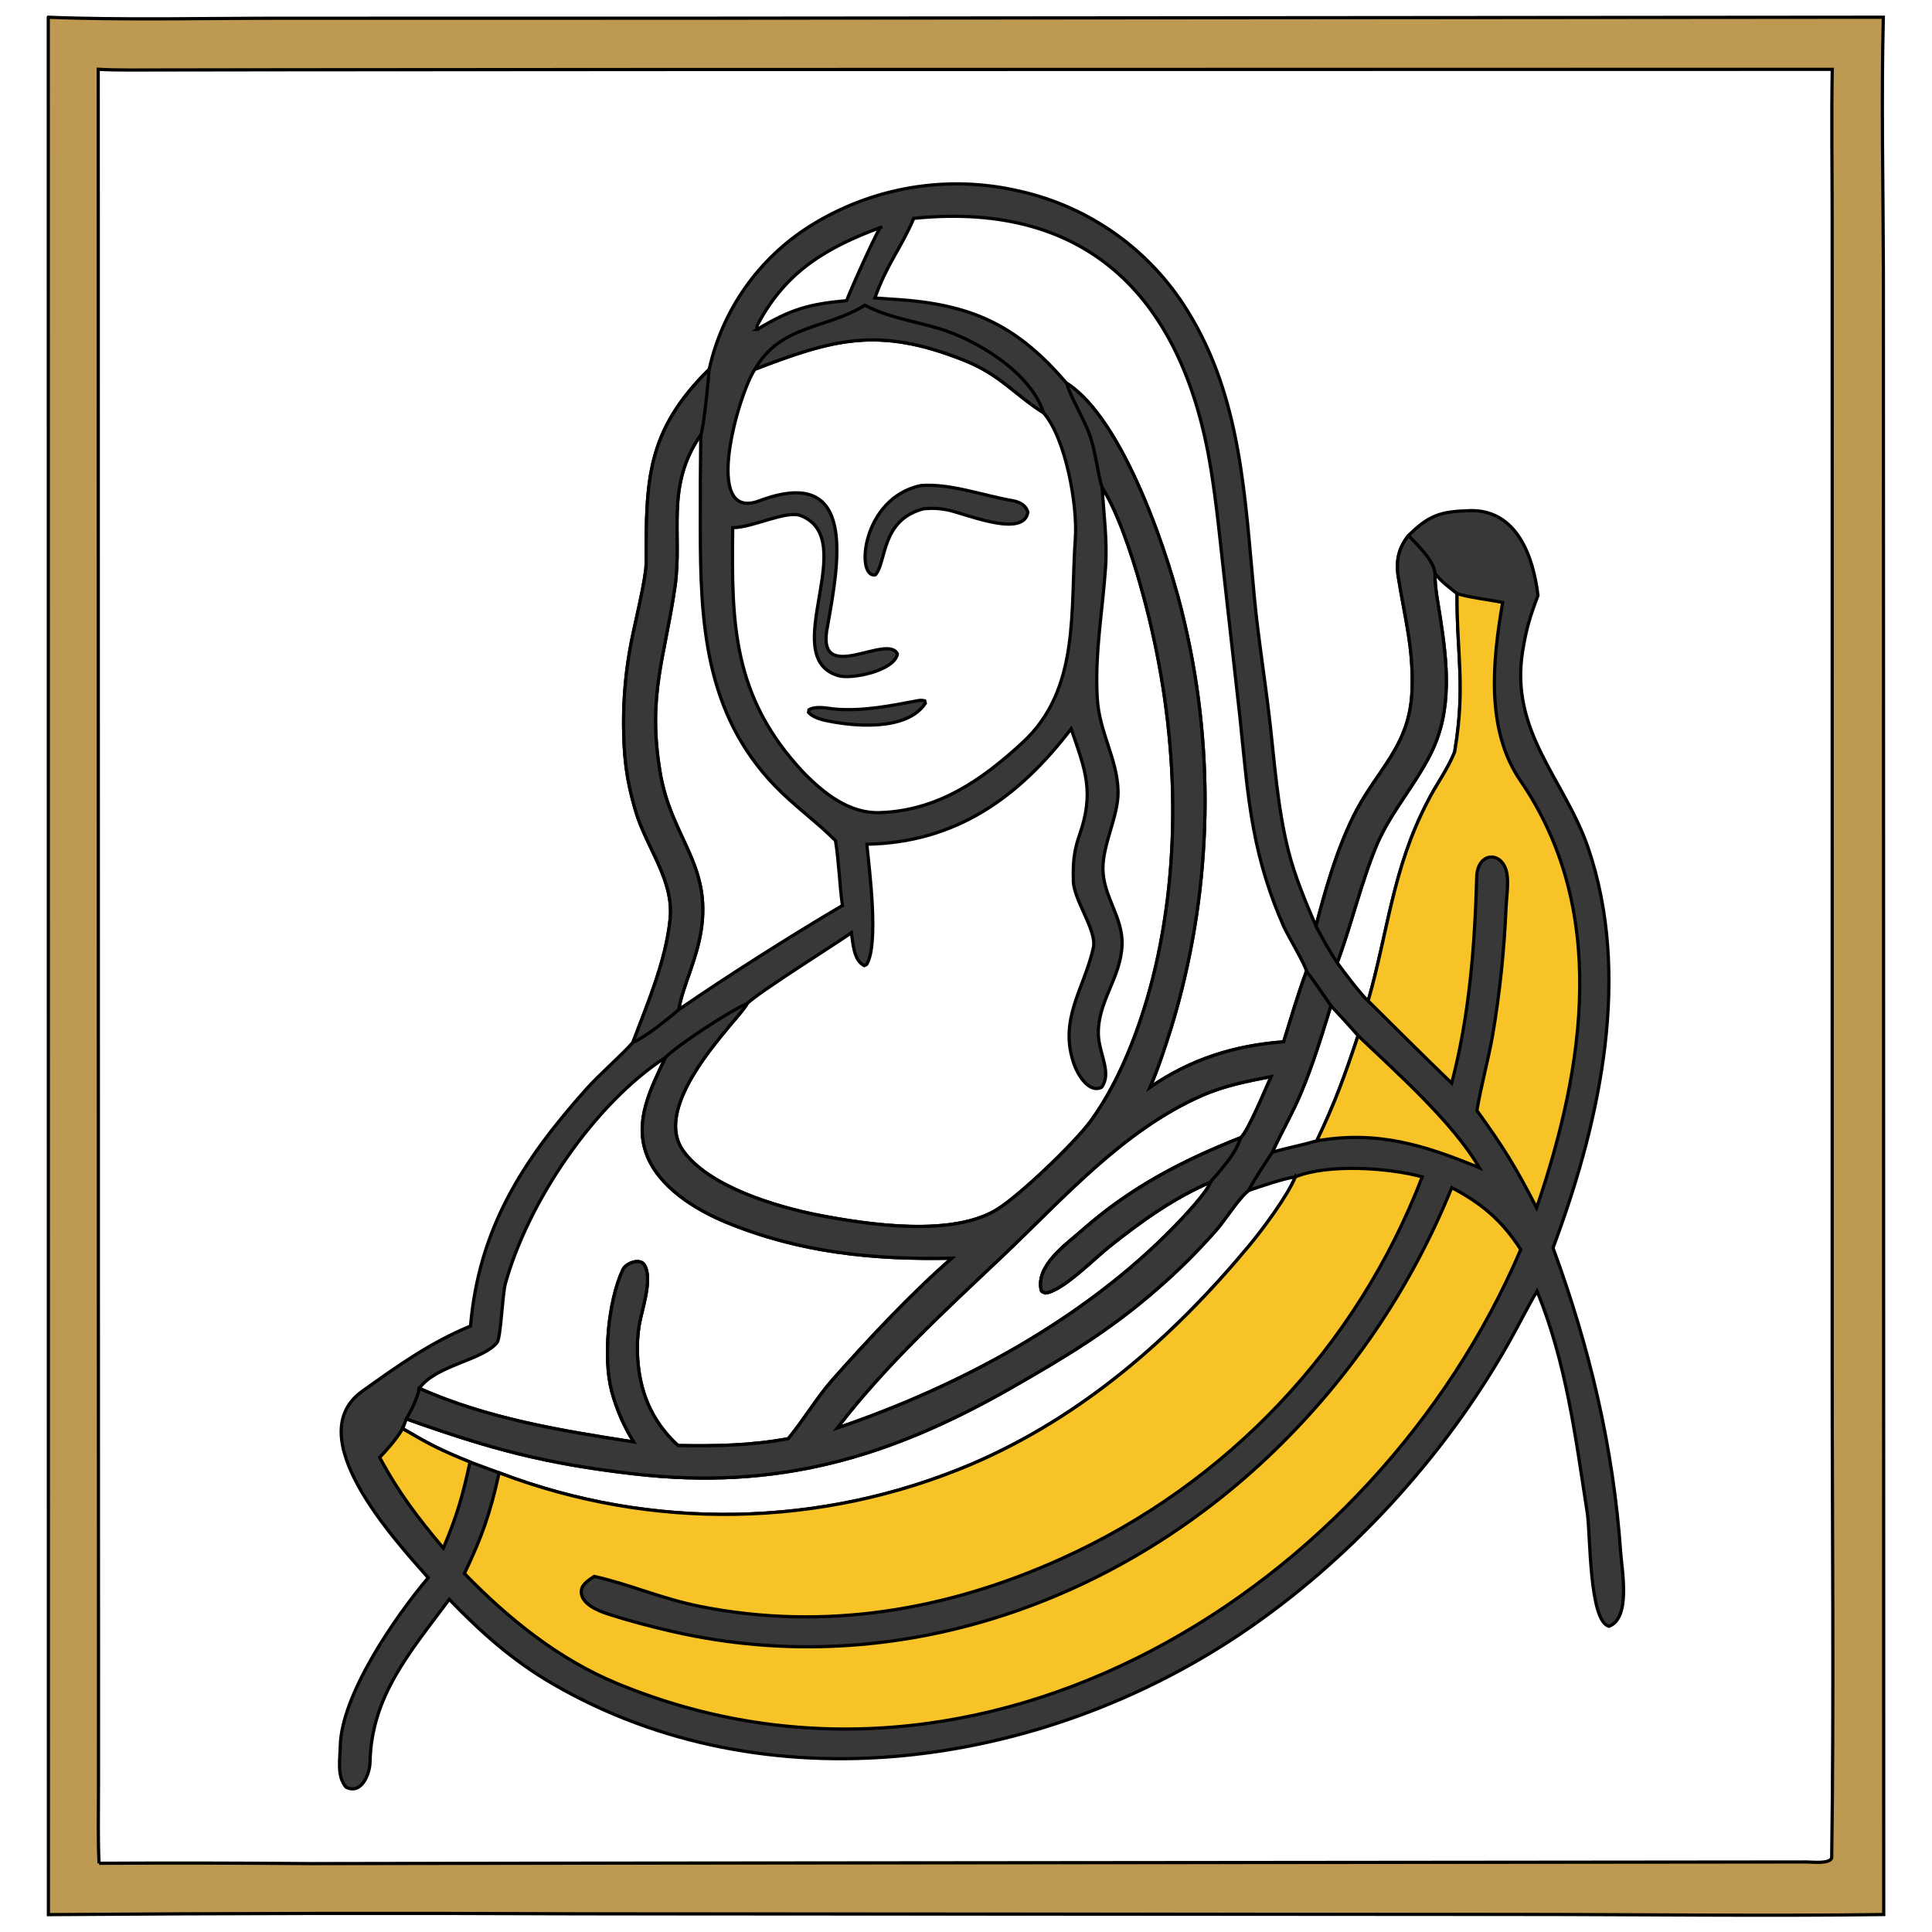 <svg width="600" height="600" xmlns="http://www.w3.org/2000/svg" preserveAspectRatio="none" version="1.1">
 <g>
  <title>Layer 1</title>

  <path stroke="null" d="m14.996,5.349c22.249,0.917 49.316,0.315 71.852,0.313l129.451,-0.013l368.581,-0.302c-0.634,25.926 -0.046,52.333 0.018,78.296l0.043,129.563l0.063,381.37c-37.363,0.496 -76.102,-0.03 -113.574,-0.032l-291.482,-0.193c-54.971,-0.24 -109.942,-0.157 -164.913,0.252l-0.039,-589.254zm15.771,573.306c21.93,-0.113 43.861,-0.078 65.791,0.104l83.563,-0.139l380.819,-0.369c2.029,0 7.022,0.656 7.907,-1.195c0.716,-50.225 0.162,-101.652 0.151,-152l0.005,-268.686l-0.007,-88.883c-0.002,-15.07 -0.258,-30.932 0.032,-45.951l-360.022,0.051l-118.199,0.079l-40.375,0.057c-5.898,-0.021 -14.146,0.156 -19.928,-0.21l0.047,377.768l0.038,115.082l-0.006,41.131c0.01,7.189 -0.198,16.08 0.185,23.161z" fill="#be9952"/>
  <path stroke="null" d="m220.245,114.695c4.073,-18.377 15.316,-34.367 31.23,-44.42c19.41,-12.227 42.917,-16.149 65.245,-10.886c21.667,4.857 40.451,18.267 52.084,37.18c16.905,27.157 17.825,58.582 20.799,89.443c1.17,12.145 3.137,24.288 4.566,36.41c1.656,14.045 2.505,28.171 5.987,41.934c1.957,7.734 5.343,15.897 8.535,23.244c2.943,-11.356 6.289,-23.079 11.432,-33.68c7.209,-14.861 17.781,-21.782 18.407,-39.621c0.466,-13.313 -2.294,-22.46 -4.289,-35.259c-0.755,-4.842 0.082,-8.854 3.187,-12.732c6.411,-6.385 10.002,-7.438 18.918,-7.721c14.608,-0.462 19.823,14.058 21.289,26.336c-2.497,6.612 -3.661,10.434 -4.781,17.45c-3.995,25.034 13.177,39.799 20.416,61.107c13.284,39.105 3.875,83.566 -9.99,121.421l-0.97,2.634c11.343,30.953 18.7,61.711 21.019,94.685c0.4,5.678 3.178,20.286 -3.64,22.84c-6.251,-1.663 -5.722,-28.649 -6.745,-35.234c-3.656,-23.534 -6.467,-46.535 -15.604,-68.873c-3.066,5.185 -5.773,10.69 -8.713,15.919c-19.958,35.492 -49.805,68.008 -83.414,90.56c-62.132,41.691 -147.135,54.114 -213.663,15.434c-12.342,-7.176 -22.151,-15.933 -32.027,-26.173c-12.224,16.426 -24.178,30.022 -24.603,50.572c-0.072,3.507 -2.562,10.215 -7.461,7.753c-2.874,-3.379 -1.864,-8.412 -1.788,-12.648c0.283,-15.883 16.935,-40.119 27.314,-52.385c-10.715,-12.135 -40.011,-43.993 -20.45,-57.946c11.028,-7.867 21.025,-15.056 33.582,-20.219c2.636,-30.284 16.14,-51.35 35.878,-73.485c4.241,-4.756 11.041,-10.582 14.561,-14.623c4.614,-12.201 10.231,-25.264 11.562,-38.298c1.239,-12.12 -7.367,-22.115 -10.762,-33.692c-2.836,-9.67 -3.641,-16.67 -3.699,-26.893c-0.038,-8.598 0.779,-17.178 2.439,-25.614c1.038,-5.382 4.566,-19.638 4.563,-24.109c-0.019,-25.956 0.027,-41.095 19.586,-60.411zm41.374,166.52c-0.927,-6.691 -1.036,-13.264 -2.151,-20.144c-5.708,-5.772 -12.918,-10.893 -18.864,-17.086c-21.826,-22.731 -23.119,-50.918 -23.12,-80.194c-0.027,-9.59 0.019,-19.18 0.14,-28.769c-11.148,16.152 -5.612,30.64 -8.014,47.243c-3.206,22.16 -8.59,33.692 -4.608,57.599c3.397,20.395 16.036,28.528 12.706,49.308c-1.497,9.342 -5.552,16.702 -6.958,24.406c15.251,-10.511 34.808,-22.894 50.868,-32.363zm153.672,17.761c1.597,2.301 7.668,10.268 9.6,11.868c6.166,-21.434 7.573,-40.847 18.301,-61.578c2.749,-5.577 6.295,-10.051 8.573,-15.779c3.453,-20.555 0.611,-30.09 0.734,-49.119c-2.973,-2.474 -4.329,-3.205 -6.847,-6.253c-0.082,4.385 0.997,9.472 1.656,13.81c2.161,14.236 3.722,28.556 -2.864,41.89c-4.918,9.958 -12.298,18.065 -16.741,28.211c-5.029,12.009 -7.876,24.734 -12.413,36.948zm-146.084,-36.797c0.742,7.67 3.811,31.06 -0.067,37.341l-0.744,0.367c-3.292,-1.639 -3.501,-6.957 -3.974,-10.211c-5.729,3.977 -29.042,18.62 -32.345,21.964c-1.28,2.117 -3.84,4.925 -5.45,6.869c-7.015,8.468 -22.787,27.289 -14.469,38.891c7.982,11.131 28.715,17.357 42.116,19.999c15.537,2.985 41.657,6.87 55.581,-1.909c7.129,-4.495 23.693,-20.353 28.709,-27.116c10.36,-13.967 17.403,-34.322 21.014,-51.333c8.142,-38.35 5.153,-78.511 -5.599,-116.042c-2.475,-8.681 -6.949,-22.307 -11.696,-29.571c0.485,8 1.61,16.514 1.082,24.442c-0.938,14.075 -3.366,26.482 -2.616,40.711c0.573,10.875 6.232,18.937 6.48,29.118c0.184,7.562 -4.765,16.335 -4.701,24.138c0.071,8.638 6.243,14.99 5.943,23.541c-0.366,10.417 -7.63,17.535 -7.361,27.893c0.154,5.908 4.334,11.963 0.986,16.41c-3.932,1.913 -7.366,-3.95 -8.437,-6.911c-5.101,-14.089 3.037,-23.582 5.886,-36.423c1.234,-5.565 -6.548,-15.276 -6.209,-21.387c-0.135,-4.795 0.181,-8.714 1.823,-13.38c4.751,-13.512 1.994,-20.205 -2.507,-33.234c-16.29,21.334 -35.84,35.341 -63.444,35.833zm106.719,104.907c-11.804,5.162 -21.523,12.176 -31.521,20.127c-4.609,3.666 -14.552,13.814 -19.797,14.326c-0.38,-0.175 -1.1,-0.377 -1.206,-0.759c-1.875,-7.688 7.731,-14.313 12.545,-18.569c15.053,-13.305 30.879,-21.578 49.395,-28.898c2.354,-2.15 7.688,-15.183 9.424,-18.967c-7.448,1.419 -14.639,2.842 -21.639,5.936c-24.561,10.858 -43.002,32.024 -62.138,50.134c-17.847,16.891 -35.994,33.508 -51.002,53.091c38.018,-12.947 76.453,-33.546 104.767,-62.608c2.435,-2.499 10.449,-10.938 11.172,-13.814zm-249.729,73.565l-1.138,3.031c8.521,4.977 11.577,6.572 20.906,10.358c3.023,1.096 6.039,2.211 9.049,3.345c47.449,18.133 100.083,17.159 146.829,-2.718c34.384,-14.752 62.292,-39.21 86.099,-67.812c4.235,-5.088 12.042,-15.593 14.345,-21.369c-3.863,0.551 -10.538,2.894 -14.497,4.216c-2.852,2.1 -7.261,9.075 -9.948,12.19c-5.673,6.481 -11.782,12.568 -18.284,18.218c-14.78,12.93 -28.232,21.005 -45.014,30.616c-38.565,22.086 -73.273,32.134 -117.84,26.971c-27.818,-3.223 -44.513,-7.797 -70.506,-17.047zm108.245,-325.978c-5.12,7.646 -16.602,47.612 1.385,40.862c30.944,-11.613 24.442,20.228 21.209,38.757c-4.109,19.43 18.647,2.091 21.665,8.829c-1.02,5.236 -14.289,7.942 -18.396,6.703c-19.116,-5.775 7.149,-42.189 -11.539,-49.662c-4.552,-1.82 -14.785,3.659 -21.205,3.708c-0.407,29.606 -0.148,52.481 21.939,76.016c6.263,6.405 14.177,12.802 23.723,12.486c18.004,-0.597 31.684,-10.06 44.42,-21.83c17.874,-16.52 14.695,-41.056 16.313,-63.371c0.726,-10.019 -2.912,-31.019 -9.89,-38.989c-9.298,-5.899 -13.396,-11.845 -24.793,-16.364c-26.574,-10.536 -40.436,-6.502 -64.83,2.856zm160.684,243.143c4.577,-1.297 9.24,-2.193 13.813,-3.513c5.688,-11.884 8.661,-20.161 12.829,-32.665c-2.667,-3.126 -5.65,-6.264 -8.443,-9.299c-2.873,9.331 -5.505,18.026 -9.269,27.037c-2.68,6.416 -6.121,12.3 -8.929,18.44zm3.519,-34.271c2.118,-6.835 4.624,-15.32 7.097,-21.951c-0.395,-2.036 -5.733,-10.931 -7.019,-13.765c-4.335,-9.737 -7.492,-19.956 -9.407,-30.441c-2.073,-10.859 -3.078,-23.558 -4.243,-34.63l-4.9,-43.654c-1.249,-11.167 -2.318,-22.307 -4.108,-33.411c-8.391,-52.041 -37.16,-83.488 -92.293,-77.878c-3.806,9.024 -8.208,13.917 -12.073,24.721l8.233,0.569c23.27,1.77 36.606,8.778 51.34,25.93c17.698,11.197 32.069,54.179 36.673,74.715c9.617,41.375 8.184,84.551 -4.151,125.198c-1.812,5.791 -4.251,13.281 -6.678,18.762c12.741,-8.79 26.176,-12.999 41.528,-14.166zm-163.473,-221.247c10.233,-6.186 16.007,-7.886 27.759,-8.93c0.85,-2.536 10.493,-24.088 10.692,-22.801c-16.472,6.134 -29.442,13.405 -38.314,30.23c-0.288,0.544 -0.237,0.936 -0.137,1.501zm60.449,288.441c-24.425,0.501 -47.186,-1.716 -70.159,-11.191c-9.457,-3.9 -20.72,-10.837 -24.573,-20.855c-4.09,-10.633 1.339,-20.822 5.787,-30.301c-22.172,14.386 -42.704,44.876 -49.715,70.205c-0.967,3.493 -1.402,16.87 -2.602,18.353c-4.504,5.564 -18.948,6.936 -24.162,14.225c21.187,9.385 43.964,13.141 66.607,16.632c-3.07,-4.929 -5.388,-10.29 -6.875,-15.903c-2.637,-10.161 -1.05,-27.682 3.404,-37.367c0.832,-2.258 5.407,-3.941 6.776,-1.704c2.674,4.368 -0.784,13.872 -1.585,18.565c-0.489,2.95 -0.68,5.941 -0.57,8.928c0.415,11.461 4.18,20.832 12.594,28.598c11.767,0.197 22.628,0.028 34.252,-2.126c4.785,-5.787 9.044,-12.99 13.933,-18.489c11.182,-12.577 24.276,-26.594 36.888,-37.571z" fill="#393838"/>
  <path stroke="null" d="m452.499,184.369c3.839,1.178 9.834,1.847 14.165,2.731c-3.148,18.115 -5.316,39.511 5.458,55.242c27.34,39.921 20.234,88.308 5.085,132.756c-6.687,-12.971 -10.087,-18.452 -18.539,-30.218c1.332,-7.88 3.511,-15.598 4.905,-23.513c2.209,-13.068 3.592,-26.262 4.143,-39.504c0.151,-3.22 0.811,-7.437 0.278,-10.515c-1.245,-7.179 -9.162,-6.927 -9.383,0.963c-0.603,21.571 -2.276,43.132 -7.782,64.075c-8.91,-8.585 -17.199,-16.892 -25.938,-25.542c6.166,-21.434 7.573,-40.847 18.301,-61.578c2.749,-5.577 6.295,-10.051 8.573,-15.779c3.453,-20.555 0.611,-30.09 0.734,-49.119z" fill="#f8c327"/>
  <path stroke="null" d="m196.556,323.712c4.614,-12.201 10.231,-25.264 11.562,-38.298c1.239,-12.12 -7.367,-22.115 -10.762,-33.692c-2.836,-9.67 -3.641,-16.67 -3.699,-26.893c-0.038,-8.598 0.779,-17.178 2.439,-25.614c1.038,-5.382 4.566,-19.638 4.563,-24.109c-0.019,-25.956 0.027,-41.095 19.586,-60.411c-0.22,2.936 -1.63,18.179 -2.621,20.327c-11.148,16.152 -5.612,30.64 -8.014,47.243c-3.206,22.16 -8.59,33.692 -4.608,57.599c3.397,20.395 16.036,28.528 12.706,49.308c-1.497,9.342 -5.552,16.702 -6.958,24.406c-3.147,2.742 -10.435,8.621 -14.194,10.134z" fill="#393838"/>
  <path stroke="null" d="m437.427,166.308c2.669,2.815 8.058,7.948 8.225,11.808c-0.082,4.385 0.997,9.472 1.656,13.81c2.161,14.236 3.722,28.556 -2.864,41.89c-4.918,9.958 -12.298,18.065 -16.741,28.211c-5.029,12.009 -7.876,24.734 -12.413,36.948c-2.716,-4.081 -4.34,-7.09 -6.601,-11.375c2.943,-11.356 6.289,-23.079 11.432,-33.68c7.209,-14.861 17.781,-21.782 18.407,-39.621c0.466,-13.313 -2.294,-22.46 -4.289,-35.259c-0.755,-4.842 0.082,-8.854 3.187,-12.732z" fill="#393838"/>
  <path stroke="null" d="m402.286,365.486c10.035,-4.121 28.956,-2.859 39.402,-0.007c-20.232,52.738 -60.477,95.35 -111.975,118.56c-35.5,16.052 -73.494,22.549 -112.123,14.882c-12.317,-2.445 -21.913,-6.889 -33.068,-9.352c-1.41,0.982 -3.657,2.312 -3.947,4.178c-0.652,4.199 5.203,6.522 8.401,7.552c6.453,2.078 13.378,3.892 20.1,5.426c69.165,15.779 139.862,-9.261 189.356,-58.826c22.611,-22.561 40.439,-49.451 52.414,-79.062c9.401,4.914 15.668,10.277 21.437,19.218c-45.037,105.567 -167.206,181.715 -280.723,134.732c-18.18,-7.525 -33.713,-20.111 -47.332,-34.125c5.457,-11.364 8.04,-18.795 10.784,-31.279c47.449,18.133 100.083,17.159 146.829,-2.718c34.384,-14.752 62.292,-39.21 86.099,-67.812c4.235,-5.088 12.042,-15.593 14.345,-21.369z" fill="#f8c327"/>
  <path stroke="null" d="m331.273,119.035c17.698,11.197 32.069,54.179 36.673,74.715c9.617,41.375 8.184,84.551 -4.151,125.198c-1.812,5.791 -4.251,13.281 -6.678,18.762c12.741,-8.79 26.176,-12.999 41.528,-14.166c2.118,-6.835 4.624,-15.32 7.097,-21.951c2.639,3.452 5.115,7.159 7.583,10.745c-2.873,9.331 -5.505,18.026 -9.269,27.037c-2.68,6.416 -6.121,12.3 -8.929,18.44c-1.864,2.906 -5.977,9.006 -7.338,11.888c-2.852,2.1 -7.261,9.075 -9.948,12.19c-5.673,6.481 -11.782,12.568 -18.284,18.218c-14.78,12.93 -28.232,21.005 -45.014,30.616c-38.565,22.086 -73.273,32.134 -117.84,26.971c-27.818,-3.223 -44.513,-7.797 -70.506,-17.047c1.659,-2.992 3.319,-6.1 4.002,-9.476c21.187,9.385 43.964,13.141 66.607,16.632c-3.07,-4.929 -5.388,-10.29 -6.875,-15.903c-2.637,-10.161 -1.05,-27.682 3.404,-37.367c0.832,-2.258 5.407,-3.941 6.776,-1.704c2.674,4.368 -0.784,13.872 -1.585,18.565c-0.489,2.95 -0.68,5.941 -0.57,8.928c0.415,11.461 4.18,20.832 12.594,28.598c11.767,0.197 22.628,0.028 34.252,-2.126c4.785,-5.787 9.044,-12.99 13.933,-18.489c11.182,-12.577 24.276,-26.594 36.888,-37.571c-24.425,0.501 -47.186,-1.716 -70.159,-11.191c-9.457,-3.9 -20.72,-10.837 -24.573,-20.855c-4.09,-10.633 1.339,-20.822 5.787,-30.301c3.884,-3.962 20.098,-14.516 25.4,-16.752c-1.28,2.117 -3.84,4.925 -5.45,6.869c-7.015,8.468 -22.787,27.289 -14.469,38.891c7.982,11.131 28.715,17.357 42.116,19.999c15.537,2.985 41.657,6.87 55.581,-1.909c7.129,-4.495 23.693,-20.353 28.709,-27.116c10.36,-13.967 17.403,-34.322 21.014,-51.333c8.142,-38.35 5.153,-78.511 -5.599,-116.042c-2.475,-8.681 -6.949,-22.307 -11.696,-29.571c-1.508,-4.62 -1.922,-11.112 -4.018,-16.766c-1.748,-4.717 -5.925,-11.646 -6.991,-15.626zm44.653,248.05c-11.804,5.162 -21.523,12.176 -31.521,20.127c-4.609,3.666 -14.552,13.814 -19.797,14.326c-0.38,-0.175 -1.1,-0.377 -1.206,-0.759c-1.875,-7.688 7.731,-14.313 12.545,-18.569c15.053,-13.305 30.879,-21.578 49.395,-28.898c2.354,-2.15 7.688,-15.183 9.424,-18.967c-7.448,1.419 -14.639,2.842 -21.639,5.936c-24.561,10.858 -43.002,32.024 -62.138,50.134c-17.847,16.891 -35.994,33.508 -51.002,53.091c38.018,-12.947 76.453,-33.546 104.767,-62.608c2.435,-2.499 10.449,-10.938 11.172,-13.814z" fill="#393838"/>
  <path stroke="null" d="m375.926,367.085c-11.804,5.162 -21.523,12.176 -31.521,20.127c-4.609,3.666 -14.552,13.814 -19.797,14.326c-0.38,-0.175 -1.1,-0.377 -1.206,-0.759c-1.875,-7.688 7.731,-14.313 12.545,-18.569c15.053,-13.305 30.879,-21.578 49.395,-28.898c-1.723,4.832 -3.955,7.209 -7.165,11.155c-0.5,0.616 -1.978,2.124 -2.251,2.617z" fill="#393838"/>
  <path stroke="null" d="m286.053,150.786c9.194,-0.683 19.154,3.113 28.18,4.653c2.222,0.378 4.328,1.31 4.979,3.641c-1.33,8.358 -20.419,0 -25.371,-0.802c-2.539,-0.411 -3.799,-0.494 -6.343,-0.324l-0.647,0.049c-13.336,3.456 -11.48,16.589 -14.978,20.504c-6.265,1.312 -4.292,-23.977 14.18,-27.721z" fill="#393838"/>
  <path stroke="null" d="m284.655,217.675c1.284,-0.214 1.255,-0.266 2.516,-0.038l0.204,0.785c-5.892,8.853 -22.828,7.197 -31.728,5.16c-1.67,-0.456 -3.357,-1.06 -4.547,-2.329l0.139,-0.85c2.472,-1.335 5.996,-0.322 8.735,-0.136c8.379,0.569 16.488,-1.053 24.68,-2.593z" fill="#393838"/>
  <path stroke="null" d="m421.768,321.637c12.151,11.61 29.329,26.77 37.688,41.035c-17.08,-7.04 -31.706,-11.627 -50.517,-8.37c5.688,-11.884 8.661,-20.161 12.829,-32.665z" fill="#f8c327"/>
  <path stroke="null" d="m268.6,94.784c6.905,3.714 15.064,4.907 22.702,7.151c11.859,3.482 28.851,13.745 32.762,26.245c-9.298,-5.899 -13.396,-11.845 -24.793,-16.364c-26.574,-10.536 -40.436,-6.502 -64.83,2.856c8.065,-14.01 22.343,-12.45 34.159,-19.888z" fill="#393838"/>
  <path stroke="null" d="m125.058,443.682c8.521,4.977 11.577,6.572 20.906,10.358c-2.303,10.653 -4.058,16.773 -8.289,26.759c-7.999,-9.564 -13.822,-17.115 -19.769,-28.191c2.703,-2.808 5.102,-5.609 7.152,-8.926z" fill="#f8c327"/>
 </g>
</svg>